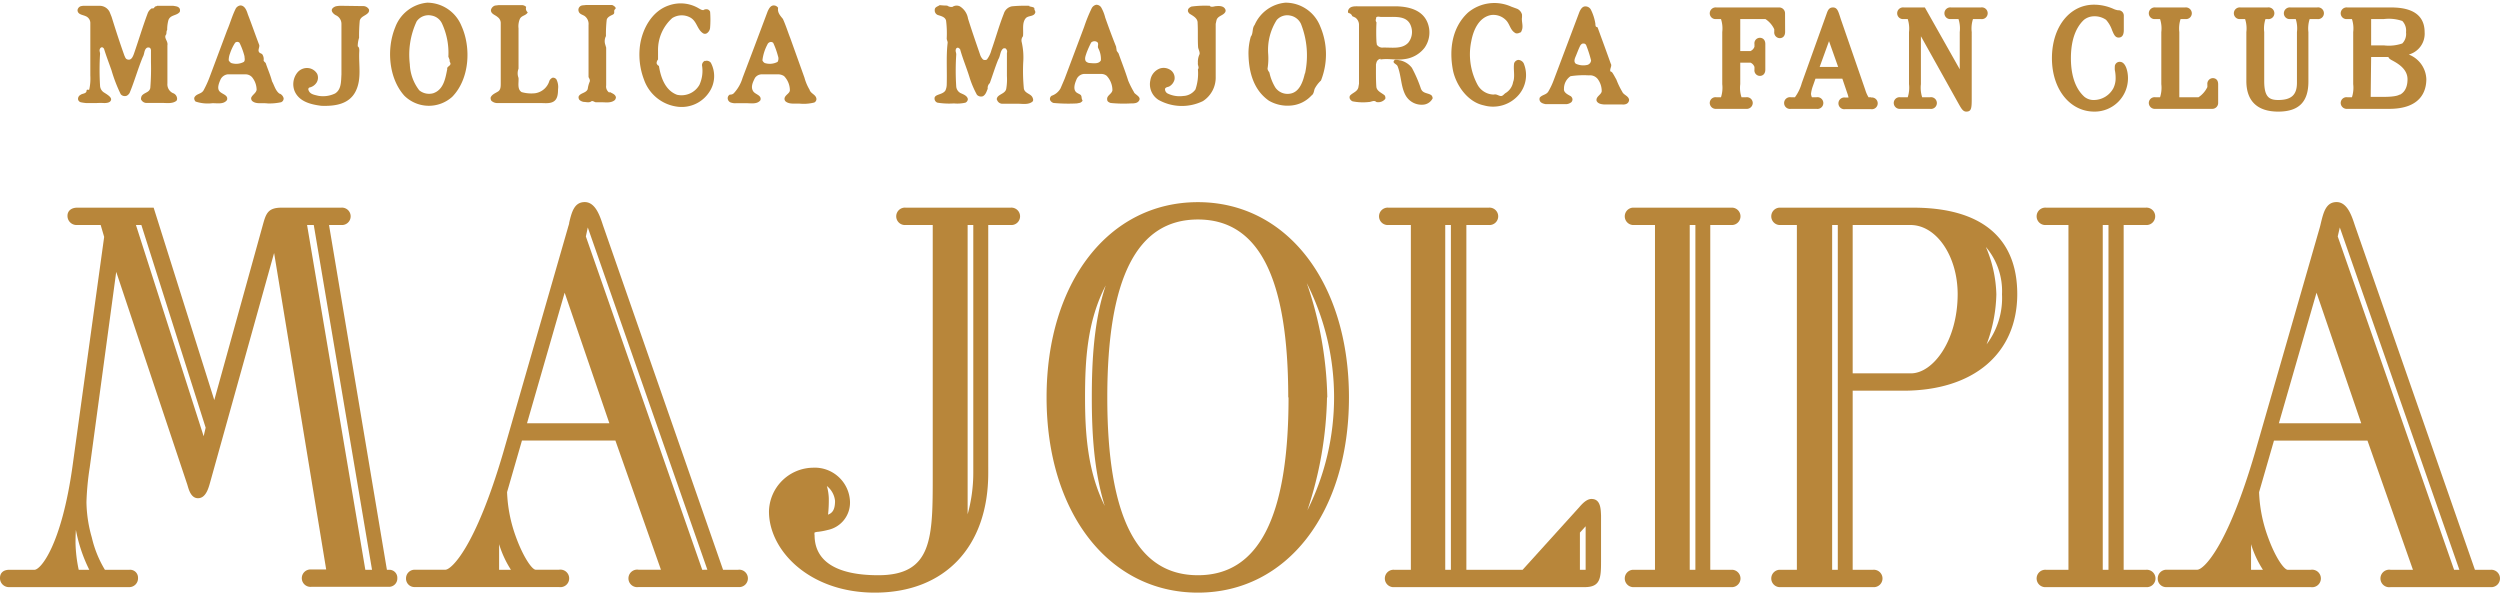 <svg xmlns="http://www.w3.org/2000/svg" width="336" height="80" viewBox="0 0 336 80">
  <defs>
    <style>
      .a {
        fill: #b8863a;
      }
    </style>
  </defs>
  <g>
    <g>
      <path class="a" d="M52.27,76.58H52L44.22,30.24h1.63a1.17,1.17,0,1,0,0-2.33h-8c-1.89,0-2.11.82-2.56,2.45L28.8,53.77,20.65,27.91H10.38c-.79,0-1.31.43-1.31,1.09a1.22,1.22,0,0,0,1.31,1.24h3.15l.47,1.6L9.74,62.71C8.25,73.29,5.47,76.58,4.63,76.58H1.24C.46,76.58,0,77,0,77.67a1.2,1.2,0,0,0,1.24,1.24H17.39a1.18,1.18,0,0,0,1.16-1.24,1.06,1.06,0,0,0-1.16-1.09H14.1a14.82,14.82,0,0,1-1.76-4.34,18,18,0,0,1-.72-4.75,37,37,0,0,1,.44-4.66l3.56-26.29,9.55,28.58.06.2c.17.58.48,1.64,1.38,1.64,1.05,0,1.41-1.32,1.66-2.23L36.84,34l7,42.54h-2a1.17,1.17,0,1,0,0,2.33h10.4a1.12,1.12,0,0,0,1.16-1.17A1.07,1.07,0,0,0,52.27,76.58ZM42.17,30.24,50,76.58h-.9L41.27,30.24ZM27.64,57.48l-.27,1.15-9.1-28.39H19ZM10.2,71.22A20.5,20.5,0,0,0,12,76.58H10.58A19,19,0,0,1,10.15,73C10.15,72.58,10.15,72,10.2,71.22Z"/>
      <path class="a" d="M99.24,76.58H97.18L81.06,30.34,81,30.16c-.39-1.19-1-3-2.41-3s-1.75,1.34-2.09,2.76c0,.21-.11.43-.16.65l-8.7,30.23c-3.77,12.87-7,15.77-7.78,15.77H55.73a1.16,1.16,0,0,0-1.16,1.16,1.13,1.13,0,0,0,1.16,1.17h19.4a1.18,1.18,0,1,0,0-2.33H72c-.52,0-1.75-1.85-2.7-4.52a19.44,19.44,0,0,1-1.15-5.91l2-6.93H82.71l6.12,17.36h-3a1.18,1.18,0,1,0,0,2.33H99.24a1.17,1.17,0,1,0,0-2.33ZM81.9,56.89H70.83l5.06-17.55ZM94.38,76.58,78.74,31.78,79,30.57l16.07,46Zm-27.3,0V73.14a13.67,13.67,0,0,0,1.59,3.44Z"/>
      <path class="a" d="M135.81,27.91H121.73a1.17,1.17,0,1,0,0,2.33h3.63V63.88c0,8.38,0,13.43-7.32,13.43-5.6,0-8.56-1.86-8.56-5.39a.8.8,0,0,1,0-.35,1.7,1.7,0,0,1,.5-.1,9.15,9.15,0,0,0,1.26-.24,3.75,3.75,0,0,0,3-3.81,4.74,4.74,0,0,0-5-4.56,6,6,0,0,0-5.89,5.89c0,5.24,5.44,10.9,14.22,10.9,9.41,0,15.25-6.16,15.25-16.07V30.24h3a1.17,1.17,0,1,0,0-2.33Zm-5,2.33V63.58a20.93,20.93,0,0,1-.76,5.54V30.24ZM111.13,65.32a2.92,2.92,0,0,1,1.1,2c0,1.28-.42,1.64-.94,1.85a17.8,17.8,0,0,0,.1-2.22A6.83,6.83,0,0,0,111.13,65.32Z"/>
      <path class="a" d="M161,27.17c-12,0-20.34,10.79-20.34,26.24S149,79.65,161,79.65,181.3,68.86,181.3,53.41,172.93,27.17,161,27.17Zm17.39,26.24a49.68,49.68,0,0,0-2.76-15.36,33.93,33.93,0,0,1,.08,30.54A50.6,50.6,0,0,0,178.35,53.41Zm-5.21,0c0,16.08-4,23.9-12.18,23.9s-12.18-7.82-12.18-23.9,4-23.91,12.18-23.91S173.14,37.32,173.14,53.41ZM148.48,68c-2.28-4.55-2.65-9.63-2.65-14.55s.25-10.23,2.78-15.09c-1.62,4.84-1.87,10.25-1.87,15.09C146.74,58.05,147,63.24,148.48,68Z"/>
      <path class="a" d="M213.9,67.06c-.48,0-1,.34-1.64,1.1l-7.62,8.42h-7.56V30.24h3a1.17,1.17,0,1,0,0-2.33H186.62a1.17,1.17,0,1,0,0,2.33h3V76.58h-2.22a1.17,1.17,0,1,0,0,2.33h25.58c2.1,0,2.2-1.18,2.2-3.45v-6.2C215.14,68.44,215.14,67.06,213.9,67.06Zm-.79,3.67v5.85h-.77v-5ZM195,30.24V76.58h-.76V30.24Z"/>
      <path class="a" d="M232.86,30.24a1.17,1.17,0,0,0,0-2.33H219.43a1.17,1.17,0,0,0,0,2.33h3V76.58h-3a1.17,1.17,0,0,0,0,2.33h13.43a1.17,1.17,0,0,0,0-2.33h-3V30.24Zm-5,0V76.58h-.76V30.24Z"/>
      <path class="a" d="M257.12,27.91h-18a1.17,1.17,0,0,0,0,2.33h2.38V76.58h-2.38a1.17,1.17,0,0,0,0,2.33h12.61a1.17,1.17,0,1,0,0-2.33H249V52.51h6.8c9.45,0,15.32-5,15.32-13C271.11,31.93,266.27,27.91,257.12,27.91Zm11.19,11.64a17.18,17.18,0,0,0-1.41-6.36,9.15,9.15,0,0,1,2.17,6.36A10.33,10.33,0,0,1,267,46.28,20.25,20.25,0,0,0,268.31,39.55ZM256.82,50.18H249V30.24h7.76c3.5,0,6.35,4.18,6.35,9.31C263.1,45.81,259.79,50.18,256.82,50.18ZM247,30.24V76.58h-.76V30.24Z"/>
      <path class="a" d="M288.38,30.24a1.17,1.17,0,1,0,0-2.33H275a1.17,1.17,0,1,0,0,2.33h3V76.58h-3a1.17,1.17,0,1,0,0,2.33h13.42a1.17,1.17,0,1,0,0-2.33h-3V30.24Zm-5,0V76.58h-.77V30.24Z"/>
      <path class="a" d="M334.69,76.58h-2.06L316.51,30.34l-.06-.18c-.39-1.19-1-3-2.41-3s-1.75,1.34-2.1,2.76c-.05.22-.1.44-.16.65l-8.7,30.23c-3.76,12.87-6.95,15.77-7.77,15.77h-4.13A1.17,1.17,0,0,0,290,77.74a1.13,1.13,0,0,0,1.17,1.17h19.39a1.18,1.18,0,1,0,0-2.33h-3.09c-.46,0-1.65-1.57-2.7-4.52a19.44,19.44,0,0,1-1.15-5.91l2-6.93h12.57l6.11,17.36h-3a1.18,1.18,0,1,0,0,2.33h13.42a1.17,1.17,0,1,0,0-2.33ZM317.35,56.89H306.28l5.06-17.55Zm13.19,19.69h-.71l-15.64-44.8.28-1.21Zm-28,0V73.14a13.66,13.66,0,0,0,1.6,3.44Z"/>
    </g>
    <g>
      <path class="a" d="M239.91,1.81a.79.79,0,0,0-.76-.81h-8.47a.8.8,0,0,0-.89.78.78.78,0,0,0,.89.78h.62a4.09,4.09,0,0,1,.17,1.75v7a4.15,4.15,0,0,1-.17,1.76h-.62a.78.78,0,0,0-.89.78.81.81,0,0,0,.89.78h4a.81.81,0,0,0,.89-.78.79.79,0,0,0-.89-.78h-.62a4,4,0,0,1-.17-1.76V8.42h1.38a1,1,0,0,1,.53.58v.35a.74.74,0,0,0,.73.85c.34,0,.73-.22.73-.85V5.93c0-.63-.39-.85-.73-.85a.74.74,0,0,0-.73.85v.35a1,1,0,0,1-.53.58h-1.38V2.56h3.38a3.29,3.29,0,0,1,1.19,1.37v.34a.77.77,0,0,0,.73.86c.17,0,.73-.06.73-.86Z"/>
      <path class="a" d="M251.48,13.07h-.35a4.27,4.27,0,0,1-.44-1L247.4,2.56l-.14-.44c-.21-.63-.36-1.12-.91-1.12s-.71.43-.87.9l-3.32,9.26a5.83,5.83,0,0,1-.92,1.91h-.54a.79.79,0,1,0,0,1.56h3.44a.79.79,0,1,0,0-1.56h-.62a1.26,1.26,0,0,1-.12-.47,4.59,4.59,0,0,1,.22-.95l.38-1.08h3.61l.68,2a3.3,3.3,0,0,1,.15.54H248a.79.79,0,1,0,0,1.56h3.45a.79.79,0,1,0,0-1.56ZM244.56,9l1.26-3.47L247.05,9Z"/>
      <path class="a" d="M266.22,1h-4a.79.79,0,0,0-.89.78.78.78,0,0,0,.89.78h1a4.09,4.09,0,0,1,.17,1.75v5L258.7,1h-1.64l0-.07V1h-1.2a.79.79,0,0,0-.88.78.78.78,0,0,0,.88.78h.54a4.21,4.21,0,0,1,.17,1.75v7a4.15,4.15,0,0,1-.17,1.76h-1a.78.78,0,0,0-.88.78.8.8,0,0,0,.88.78h4a.79.79,0,1,0,0-1.56h-1.06a4.15,4.15,0,0,1-.17-1.76V4.87L263,13.52l.19.34c.41.73.63,1.14,1.08,1.14.73,0,.73-.53.73-1.92V4.31a4.09,4.09,0,0,1,.17-1.75h1.06a.79.79,0,1,0,0-1.56Z"/>
      <path class="a" d="M284.91,8.31a.65.65,0,0,0-.68.67,3.41,3.41,0,0,0,0,.42,5.07,5.07,0,0,1,.11,1.07,3,3,0,0,1-.3,1.38,3,3,0,0,1-2.61,1.59,1.94,1.94,0,0,1-1.32-.46c-.44-.42-1.78-1.71-1.78-5.16,0-3,1-4.45,1.75-5.15a2.2,2.2,0,0,1,1.35-.48,2.67,2.67,0,0,1,1.62.47,4.1,4.1,0,0,1,.81,1.39c.23.55.41,1,.88,1,.7,0,.7-.77.7-1.09V2.09a.72.72,0,0,0-.79-.71,2.33,2.33,0,0,1-.61-.19,6.43,6.43,0,0,0-2.61-.56c-3.27,0-5.65,3-5.65,7.19S278.21,15,281.48,15A4.48,4.48,0,0,0,286,10.47C286,9.63,285.7,8.31,284.91,8.31Z"/>
      <path class="a" d="M297.4,10.5a.76.76,0,0,0-.73.85v.35a3.41,3.41,0,0,1-1.19,1.37H292.9V4.31a4.09,4.09,0,0,1,.17-1.75h.62a.78.78,0,0,0,.89-.78.8.8,0,0,0-.89-.78h-4a.8.8,0,0,0-.89.78.78.78,0,0,0,.89.78h.62a4.09,4.09,0,0,1,.17,1.75v7a4.15,4.15,0,0,1-.17,1.76h-.62a.78.78,0,0,0-.89.78.81.81,0,0,0,.89.78h7.67a.79.79,0,0,0,.76-.82V11.35C298.13,10.56,297.57,10.5,297.4,10.5Z"/>
      <path class="a" d="M311.39,1h-3.55a.8.8,0,0,0-.89.78.78.78,0,0,0,.89.78h.71a4.16,4.16,0,0,1,.16,1.75v6.82c0,1.62-.75,2.31-2.52,2.31-1.22,0-1.88-.41-1.88-2.55V4.31a4.09,4.09,0,0,1,.17-1.75h.28a.79.79,0,1,0,0-1.56h-3.65a.79.79,0,0,0-.88.78.78.78,0,0,0,.88.78h.63a4.09,4.09,0,0,1,.17,1.75v6.58c0,2.69,1.48,4.11,4.28,4.11s4.06-1.33,4.06-4.05V4.31a4.09,4.09,0,0,1,.17-1.75h1a.79.79,0,1,0,0-1.56Z"/>
      <path class="a" d="M323.74,7.33a2.9,2.9,0,0,0,2.13-3C325.87,1,322.4,1,321.1,1h-5.62a.8.8,0,0,0-.89.78.78.78,0,0,0,.89.78h.62a4.09,4.09,0,0,1,.17,1.75v7a4.15,4.15,0,0,1-.17,1.76h-.62a.78.78,0,0,0-.89.78.81.81,0,0,0,.89.78h5.62c4.35,0,5-2.49,5-4A3.69,3.69,0,0,0,323.74,7.33Zm-.87-1.49a5.55,5.55,0,0,1-2.47.26h-1.72V2.56h1.72a5.55,5.55,0,0,1,2.47.26,1.86,1.86,0,0,1,.5,1.51A1.84,1.84,0,0,1,322.87,5.84Zm-4.19,1.82H321c.07.22.3.35.57.49.65.36,2,1.1,2,2.5s-.66,1.88-1,2.07l-.08,0c-.12.07-.49.3-2.15.3h-1.72Z"/>
    </g>
    <g>
      <path class="a" d="M57.42.36a5.09,5.09,0,0,0-4.31,3.33c-1.18,2.88-.87,6.84,1.24,9.18a4.69,4.69,0,0,0,6.43.14c2.33-2.39,2.57-6.6,1.24-9.53A5,5,0,0,0,57.42.36m2.69,8.93c-.25,1.24-.48,2.76-1.88,3.24a2.09,2.09,0,0,1-1.88-.39,6.1,6.1,0,0,1-1.27-3.51A10.59,10.59,0,0,1,56,2.87a1.94,1.94,0,0,1,2-.78A1.9,1.9,0,0,1,59.4,3.15a9.37,9.37,0,0,1,.86,4.47l.18.46c-.09.24.22.39.06.63s-.45.28-.39.58"/>
      <path class="a" d="M94.74,8.17a.66.66,0,0,0-.39.61A4.52,4.52,0,0,1,94,11.41a2.77,2.77,0,0,1-3,1.33c-1.59-.58-2.2-2.34-2.44-3.88a.53.53,0,0,1-.31-.36A.74.74,0,0,1,88.44,8l0-1.21a5.73,5.73,0,0,1,1.91-4.36,2.39,2.39,0,0,1,2.45-.06c.88.51.88,1.58,1.7,2.11a.5.5,0,0,0,.49,0,1,1,0,0,0,.45-.78,13.66,13.66,0,0,0,0-2.12.56.56,0,0,0-.31-.31.73.73,0,0,0-.6.09c-.27,0-.45-.15-.64-.25a4.75,4.75,0,0,0-4-.38c-2.28.76-3.58,3.18-3.88,5.42a9.45,9.45,0,0,0,.55,4.57,5.49,5.49,0,0,0,4.57,3.63,4.43,4.43,0,0,0,4.21-2,3.83,3.83,0,0,0,.2-3.91.7.7,0,0,0-.78-.24"/>
      <path class="a" d="M74.74,10.62a.57.57,0,0,0-.46-.18.82.82,0,0,0-.44.42,2.36,2.36,0,0,1-1.91,1.67,4.72,4.72,0,0,1-1.82-.15c-.63-.39-.37-1.25-.42-1.91a1.71,1.71,0,0,1,0-1.24l0-5.42a2.53,2.53,0,0,1,.18-1.27c.24-.48.81-.42,1.06-.88a.65.65,0,0,1-.21-.73.87.87,0,0,0-.51-.24H67l-.47.06a.81.81,0,0,0-.55.61c0,.53.57.63.91.94a1,1,0,0,1,.41.88v8c0,.43,0,.88-.35,1.11s-.8.37-1,.79a.65.65,0,0,0,.09.46,1.17,1.17,0,0,0,.88.31h5.66c.64,0,1.34.11,1.85-.22S75,12.61,75,12a2.23,2.23,0,0,0-.24-1.37"/>
      <path class="a" d="M81.92,12.47a1,1,0,0,1-.45-1l0-5.06L81.35,6a1.48,1.48,0,0,1,.09-1.15,17.14,17.14,0,0,1,.1-2.18c.08-.37.5-.55.81-.7s.16-.39.21-.57.22-.19.18-.34-.3-.33-.48-.39H78.75c-.27.06-.58,0-.79.19a.6.6,0,0,0-.19.66c.11.39.53.45.8.63a1.33,1.33,0,0,1,.53,1.21v7c.1.2.23.38.16.61a3.71,3.71,0,0,0-.27,1c-.21.56-1,.5-1.22,1a.55.55,0,0,0,.11.46,1.13,1.13,0,0,0,.6.27c.3,0,.72.15,1-.09.21-.09.36.09.57.13h.69c.67,0,1.4.15,1.91-.31a.65.65,0,0,0,.13-.36c-.09-.43-.54-.52-.86-.73"/>
      <path class="a" d="M37.56,12.59c-.55-.42-.68-1.09-1-1.66-.22-.85-.58-1.64-.85-2.46-.1-.11-.24-.21-.28-.33a1.16,1.16,0,0,0-.21-.88l-.3-.15c-.38-.3,0-.7-.08-1.06-.52-1.36-1-2.76-1.53-4.12-.15-.48-.39-1.18-1-1.2a.86.86,0,0,0-.62.41c-.5,1-.76,2-1.16,2.92l-2.33,6.23a13.54,13.54,0,0,1-.84,1.85c-.31.54-1,.42-1.25,1a.6.6,0,0,0,.18.51,5.16,5.16,0,0,0,2.27.22c.71,0,1.52.17,1.95-.43.2-.67-.64-.76-1-1.16s-.09-1.08.09-1.5a1.24,1.24,0,0,1,1-.79H33a1.19,1.19,0,0,1,.88.39,2.72,2.72,0,0,1,.61,1.7c-.09.45-.58.66-.73,1.06a.54.54,0,0,0,.12.42c.52.48,1.36.24,2.06.34a7.38,7.38,0,0,0,1.84-.16.54.54,0,0,0,.34-.54.92.92,0,0,0-.51-.61M32.77,8.32a2.17,2.17,0,0,1-1.7.15,1,1,0,0,1-.33-.36,2.5,2.5,0,0,1,.18-.94,6.18,6.18,0,0,1,.68-1.42.42.42,0,0,1,.59,0,9.41,9.41,0,0,1,.67,1.81c0,.25.12.55-.09.76"/>
      <path class="a" d="M108.82,12.08a6.37,6.37,0,0,1-.7-1.64l-1.9-5.3c-.33-.84-.6-1.72-1-2.6-.34-.42-.76-.85-.64-1.49A.72.72,0,0,0,104,.73c-.45,0-.66.45-.82.78l-1.84,4.9L99.8,10.47a5.16,5.16,0,0,1-1.12,2,.64.64,0,0,1-.58.24.55.55,0,0,0-.29.58.63.63,0,0,0,.48.51,1.65,1.65,0,0,0,.65.07h1.34c.67,0,1.49.17,1.92-.4.2-.66-.64-.76-.94-1.16-.43-.59-.06-1.3.21-1.84a1.12,1.12,0,0,1,.91-.48l2.21,0a1.47,1.47,0,0,1,.79.24,2.77,2.77,0,0,1,.78,1.88c0,.42-.54.6-.69,1a.48.48,0,0,0,.15.55c.54.4,1.3.21,2,.28a5.72,5.72,0,0,0,1.81-.16.52.52,0,0,0,.3-.48c-.06-.58-.69-.67-.91-1.18M104.5,8.32a2.23,2.23,0,0,1-1.72.15.72.72,0,0,1-.31-.36A6,6,0,0,1,103.13,6a.55.55,0,0,1,.45-.36.46.46,0,0,1,.34.12,10.45,10.45,0,0,1,.64,1.78.91.91,0,0,1-.06.79"/>
      <path class="a" d="M46,.78a3.53,3.53,0,0,0-.87.07c-.24.08-.54.27-.54.53s.3.55.57.68a1.27,1.27,0,0,1,.73,1.15l0,6.81c-.06.93,0,2-.85,2.54a3.72,3.72,0,0,1-2.29.31c-.5-.13-1.1-.19-1.29-.77a.27.27,0,0,1,.1-.33,1.52,1.52,0,0,0,1-.69,1.26,1.26,0,0,0,.07-1.15,1.59,1.59,0,0,0-1.06-.76,1.67,1.67,0,0,0-1.6.58,2.5,2.5,0,0,0-.36,2.53c.63,1.4,2.18,1.76,3.56,1.94,1.83.07,3.73-.2,4.61-1.91s.39-3.63.51-5.47c0-.21,0-.48-.21-.61a3.74,3.74,0,0,1,.18-1.15,21.89,21.89,0,0,1,.09-2.3c.15-.61.85-.66,1.18-1.12a.52.52,0,0,0,.06-.39.88.88,0,0,0-.81-.45Z"/>
      <path class="a" d="M21.1.82a.43.43,0,0,0-.39.23c-.05.09-.21.09-.31.07a1.34,1.34,0,0,0-.57.72C19.16,3.63,18.62,5.45,18,7.23c-.12.33-.31.82-.72.79s-.43-.3-.55-.52C16.1,5.75,15.54,4,15,2.27l-.27-.67A1.5,1.5,0,0,0,13.38.78H11.2a2.08,2.08,0,0,0-.36.06.66.66,0,0,0-.42.51c0,.6.67.63,1.06.81a1,1,0,0,1,.66,1l0,7A6.79,6.79,0,0,1,12,12c0,.18-.3-.06-.36.14,0,.49-.55.39-.82.61a.61.61,0,0,0-.33.61.52.52,0,0,0,.39.39,6.52,6.52,0,0,0,.68.1c.48,0,1,0,1.44,0a8.67,8.67,0,0,1,1,0c.41,0,.86-.07.93-.45s-.65-.77-1-1a1.14,1.14,0,0,1-.48-.85,34.75,34.75,0,0,1,0-4.33c0-.21-.15-.45,0-.69a.32.32,0,0,1,.27-.18.4.4,0,0,1,.27.24c.31,1,.66,1.9,1,2.87a20,20,0,0,0,1.24,3.21.72.72,0,0,0,.82.19,1,1,0,0,0,.37-.37c.66-1.58,1.11-3.24,1.78-4.85.22-.36.15-.87.48-1.17a.38.38,0,0,1,.37-.07c.15,0,.21.19.24.31,0,.54,0,1.12,0,1.67a32.43,32.43,0,0,1-.09,3.44c-.13.64-.78.58-1.15,1.06a1,1,0,0,0-.1.46.81.81,0,0,0,.64.49h2.12c.66,0,1.45.15,2-.28a.45.45,0,0,0,.09-.33.82.82,0,0,0-.57-.71,1.3,1.3,0,0,1-.73-1.29V6.09c.12-.58-.55-1-.16-1.47.06-.2,0-.41.13-.6a4.8,4.8,0,0,1,.17-1.33c.28-.73,1.1-.55,1.52-1.09a.66.66,0,0,0,0-.42c-.17-.33-.51-.33-.88-.4-.72,0-1.48,0-2.18,0"/>
      <path class="a" d="M172.76.36a5,5,0,0,0-4.14,3c-.36.43-.16,1.12-.51,1.56a8,8,0,0,0-.31,2.48c.06,2.39.73,4.74,2.75,6.14a5,5,0,0,0,3,.64,4.19,4.19,0,0,0,2.71-1.34c.32-.21.32-.59.43-.9a4.1,4.1,0,0,1,.85-1.12,9.54,9.54,0,0,0-.1-7.27A5,5,0,0,0,172.76.36m2.61,9.51c-.24,1.08-.72,2.54-2,2.72a2,2,0,0,1-1.94-.79,6.34,6.34,0,0,1-.82-2.05c-.12-.19-.31-.39-.23-.67a8.34,8.34,0,0,0,.06-1.88,7.51,7.51,0,0,1,1.15-4.51,1.89,1.89,0,0,1,1.8-.6,2,2,0,0,1,1.46,1.12,11.58,11.58,0,0,1,.55,6.66"/>
      <path class="a" d="M152.43,12.42a12.33,12.33,0,0,1-.8-1.58c-.39-1.25-.87-2.46-1.3-3.67l-.24-.33L150,6.26c-.52-1.29-1-2.6-1.46-3.9A5.3,5.3,0,0,0,148,1a.78.78,0,0,0-.66-.36.89.89,0,0,0-.63.5,20.47,20.47,0,0,0-1,2.47l-2.63,7-.54,1.26a2.16,2.16,0,0,1-1.2,1,.52.52,0,0,0-.21.57.73.73,0,0,0,.48.4,21.59,21.59,0,0,0,3.12.06l.46-.09c.11-.09.3-.15.3-.34-.16-.18-.08-.42-.19-.63s-.57-.28-.75-.55c-.31-.42-.08-1.11.1-1.53a1.21,1.21,0,0,1,1-.82h2.42a1.15,1.15,0,0,1,.67.25,2.86,2.86,0,0,1,.77,1.95c-.09.52-.82.7-.7,1.28,0,.24.28.36.46.42a17.44,17.44,0,0,0,2.71.06c.43,0,.93,0,1.14-.43s-.4-.69-.68-1m-6-4a.81.81,0,0,1-.51-.24c-.21-.36,0-.78.1-1.12a13.13,13.13,0,0,1,.62-1.39.65.65,0,0,1,.82-.06c.25.21,0,.55.13.81a3.13,3.13,0,0,1,.36,1.64c-.28.52-1,.39-1.52.36"/>
      <path class="a" d="M204.05,8.05a.7.7,0,0,0-.55.45c-.12.73.09,1.52-.06,2.28a3.76,3.76,0,0,0-.13.48,2.17,2.17,0,0,1-.9,1.21c-.28.14-.42.49-.75.43s-.55-.29-.89-.19a2.54,2.54,0,0,1-2.21-1.36,8.65,8.65,0,0,1-.82-5.81c.27-1.46,1-3.22,2.67-3.52a2.36,2.36,0,0,1,1.94.64c.6.55.6,1.45,1.39,1.82a.81.81,0,0,0,.53-.1c.18,0,.23-.24.29-.39.18-.54-.09-1.12,0-1.67l0-.35a1.17,1.17,0,0,0-.66-.79L203.13.9a5.53,5.53,0,0,0-5.83.79c-2.16,2-2.58,5-2,7.87.46,2,2,4.16,4.12,4.6a4.55,4.55,0,0,0,4.73-1.45,4.09,4.09,0,0,0,.63-4.21.88.88,0,0,0-.72-.45"/>
      <path class="a" d="M138.36.78A18,18,0,0,0,136,.85a1.42,1.42,0,0,0-1.09,1c-.64,1.61-1.09,3.27-1.66,4.88A3.62,3.62,0,0,1,132.64,8a.53.53,0,0,1-.52,0,1.66,1.66,0,0,1-.41-.7c-.55-1.6-1.11-3.2-1.61-4.81A2.37,2.37,0,0,0,129,.85a1,1,0,0,0-1,.08,1,1,0,0,1-.7-.18,8.6,8.6,0,0,1-1-.06c-.27.19-.67.24-.67.64A.67.67,0,0,0,126,2c.42.15,1,.24,1.15.75a13.7,13.7,0,0,1,.09,2.42c0,.22.15.4.12.61-.21,1.78-.06,3.75-.12,5.6a2,2,0,0,1-.18.79c-.24.36-.7.45-1.06.6s-.43.33-.39.57a.58.58,0,0,0,.39.46,10.06,10.06,0,0,0,2.21.1,4.86,4.86,0,0,0,1.54-.1.56.56,0,0,0,.33-.48c-.09-.48-.63-.64-1-.82a1.1,1.1,0,0,1-.56-.84,33,33,0,0,1,0-4.34c0-.25-.13-.42-.06-.66a.28.28,0,0,1,.26-.25c.12,0,.25.13.32.21.35,1.28.87,2.49,1.26,3.76a12.74,12.74,0,0,0,1,2.36.76.76,0,0,0,.81.19c.39-.22.49-.67.64-1a.86.86,0,0,1,.28-.76c.39-1.08.72-2.17,1.14-3.19.3-.46.22-1.1.67-1.47.09,0,.25-.06.3,0a.53.53,0,0,1,.19.6l0,3.1a7.55,7.55,0,0,1-.09,1.72c-.12.61-.82.67-1.17,1.1-.06.11-.16.27-.06.42a.77.77,0,0,0,.62.49h2.13c.66,0,1.45.17,2-.28.16-.15.09-.39,0-.58-.25-.51-1-.51-1.15-1.15a24.41,24.41,0,0,1-.09-3.54,9.22,9.22,0,0,0-.21-2.76.88.88,0,0,1,.18-.76c.09-.81-.16-1.77.36-2.41.36-.42,1.15-.18,1.3-.81,0-.2-.15-.31-.13-.5s-.41-.23-.69-.3"/>
      <path class="a" d="M162.63.78a13.73,13.73,0,0,0-2.49.1c-.21.09-.45.24-.48.48s.09.33.21.48c.45.28,1.12.61,1.09,1.25.06,1,0,2.11.06,3.17,0,.33.24.61.21,1A2.42,2.42,0,0,0,161,8.47c-.06.31.22.58,0,.85a6.63,6.63,0,0,1-.33,2.7,2.11,2.11,0,0,1-1.64.88,3.66,3.66,0,0,1-2.05-.31.66.66,0,0,1-.4-.66c.12-.25.4-.21.6-.33a1.48,1.48,0,0,0,.67-.89,1.29,1.29,0,0,0-.42-1.21,1.63,1.63,0,0,0-1.53-.3,2,2,0,0,0-1.29,1.58,2.48,2.48,0,0,0,1.12,2.66,6.45,6.45,0,0,0,5.94.15,3.76,3.76,0,0,0,1.72-3.27l0-7.11.1-.46c.14-.61.84-.63,1.14-1.06a.41.41,0,0,0,.06-.42c-.2-.45-.72-.49-1.18-.45-.3,0-.63.2-.9,0"/>
      <path class="a" d="M218,12.28a10.49,10.49,0,0,1-.76-1.59c-.18-.31-.33-.61-.51-.88s-.27-.12-.31-.27c-.06-.37.27-.68.06-1-.57-1.61-1.15-3.17-1.73-4.77,0-.1-.11-.13-.21-.16s-.12-.28-.12-.42a6.56,6.56,0,0,0-.6-1.88.83.83,0,0,0-.76-.45c-.42,0-.66.45-.8.78-1.13,3-2.28,6.06-3.41,9.05a9.57,9.57,0,0,1-.76,1.62c-.27.44-.81.41-1.14.8a.55.55,0,0,0,0,.43c.12.3.48.4.79.46h2.78a1.25,1.25,0,0,0,.65-.25.54.54,0,0,0,.17-.45.69.69,0,0,0-.21-.36c-.39-.22-1-.49-.93-1a2,2,0,0,1,.88-1.7,11.75,11.75,0,0,1,2.47-.11,1.31,1.31,0,0,1,1.24.57,2.71,2.71,0,0,1,.48,1.58c-.08.48-.81.7-.69,1.27.15.36.58.46,1,.49.8,0,1.57,0,2.43,0a1.08,1.08,0,0,0,.54-.06.61.61,0,0,0,.4-.57c-.07-.5-.67-.63-.88-1m-4.64-3.71a2.4,2.4,0,0,1-1.63-.13c-.34-.27-.15-.71,0-1.06s.38-1,.62-1.44c.12-.13.2-.22.36-.22a.39.39,0,0,1,.42.27,15.53,15.53,0,0,1,.64,2,.67.67,0,0,1-.37.55"/>
      <path class="a" d="M185.53,8c1.05-.18,2.17.12,3.27-.06a4,4,0,0,0,2.66-1.52A3.55,3.55,0,0,0,191.84,3C191.16,1.36,189.4.9,187.73.85h-5.06c-.53,0-1.2-.07-1.45.48a.45.45,0,0,0,0,.42.61.61,0,0,1,.52.42c.12.06.3.13.45.22a1.2,1.2,0,0,1,.46,1c0,2.63,0,5.26,0,7.87l-.09.51c-.16.58-.8.7-1.13,1.1a.48.48,0,0,0,0,.42.72.72,0,0,0,.36.33,7.2,7.2,0,0,0,2.19.09c.33,0,.69-.3,1,0a1.2,1.2,0,0,0,1.2-.42.57.57,0,0,0-.09-.48c-.4-.34-1.06-.56-1.11-1.16-.07-1-.05-2-.05-3l.07-.27a.68.68,0,0,1,.55-.48m-.62-5.5c.16-.27.46-.12.73-.12l.7,0c1.27,0,2.78-.18,3.27,1.22a2.31,2.31,0,0,1-.36,2.24c-.88.94-2.3.6-3.54.66a.91.91,0,0,1-.68-.39L185,5.66A24.5,24.5,0,0,1,185,3a.44.44,0,0,1-.05-.49"/>
      <path class="a" d="M191,12a18,18,0,0,0-1.24-2.88,2.71,2.71,0,0,0-1.55-1c-.26,0-.66-.27-.87.06s.43.43.51.76c.49,1.24.42,2.7,1.06,3.87a2.47,2.47,0,0,0,2.52,1.24,1.54,1.54,0,0,0,1.12-.84.67.67,0,0,0-.16-.4c-.42-.33-1.15-.22-1.39-.84"/>
    </g>
  </g>
</svg>

